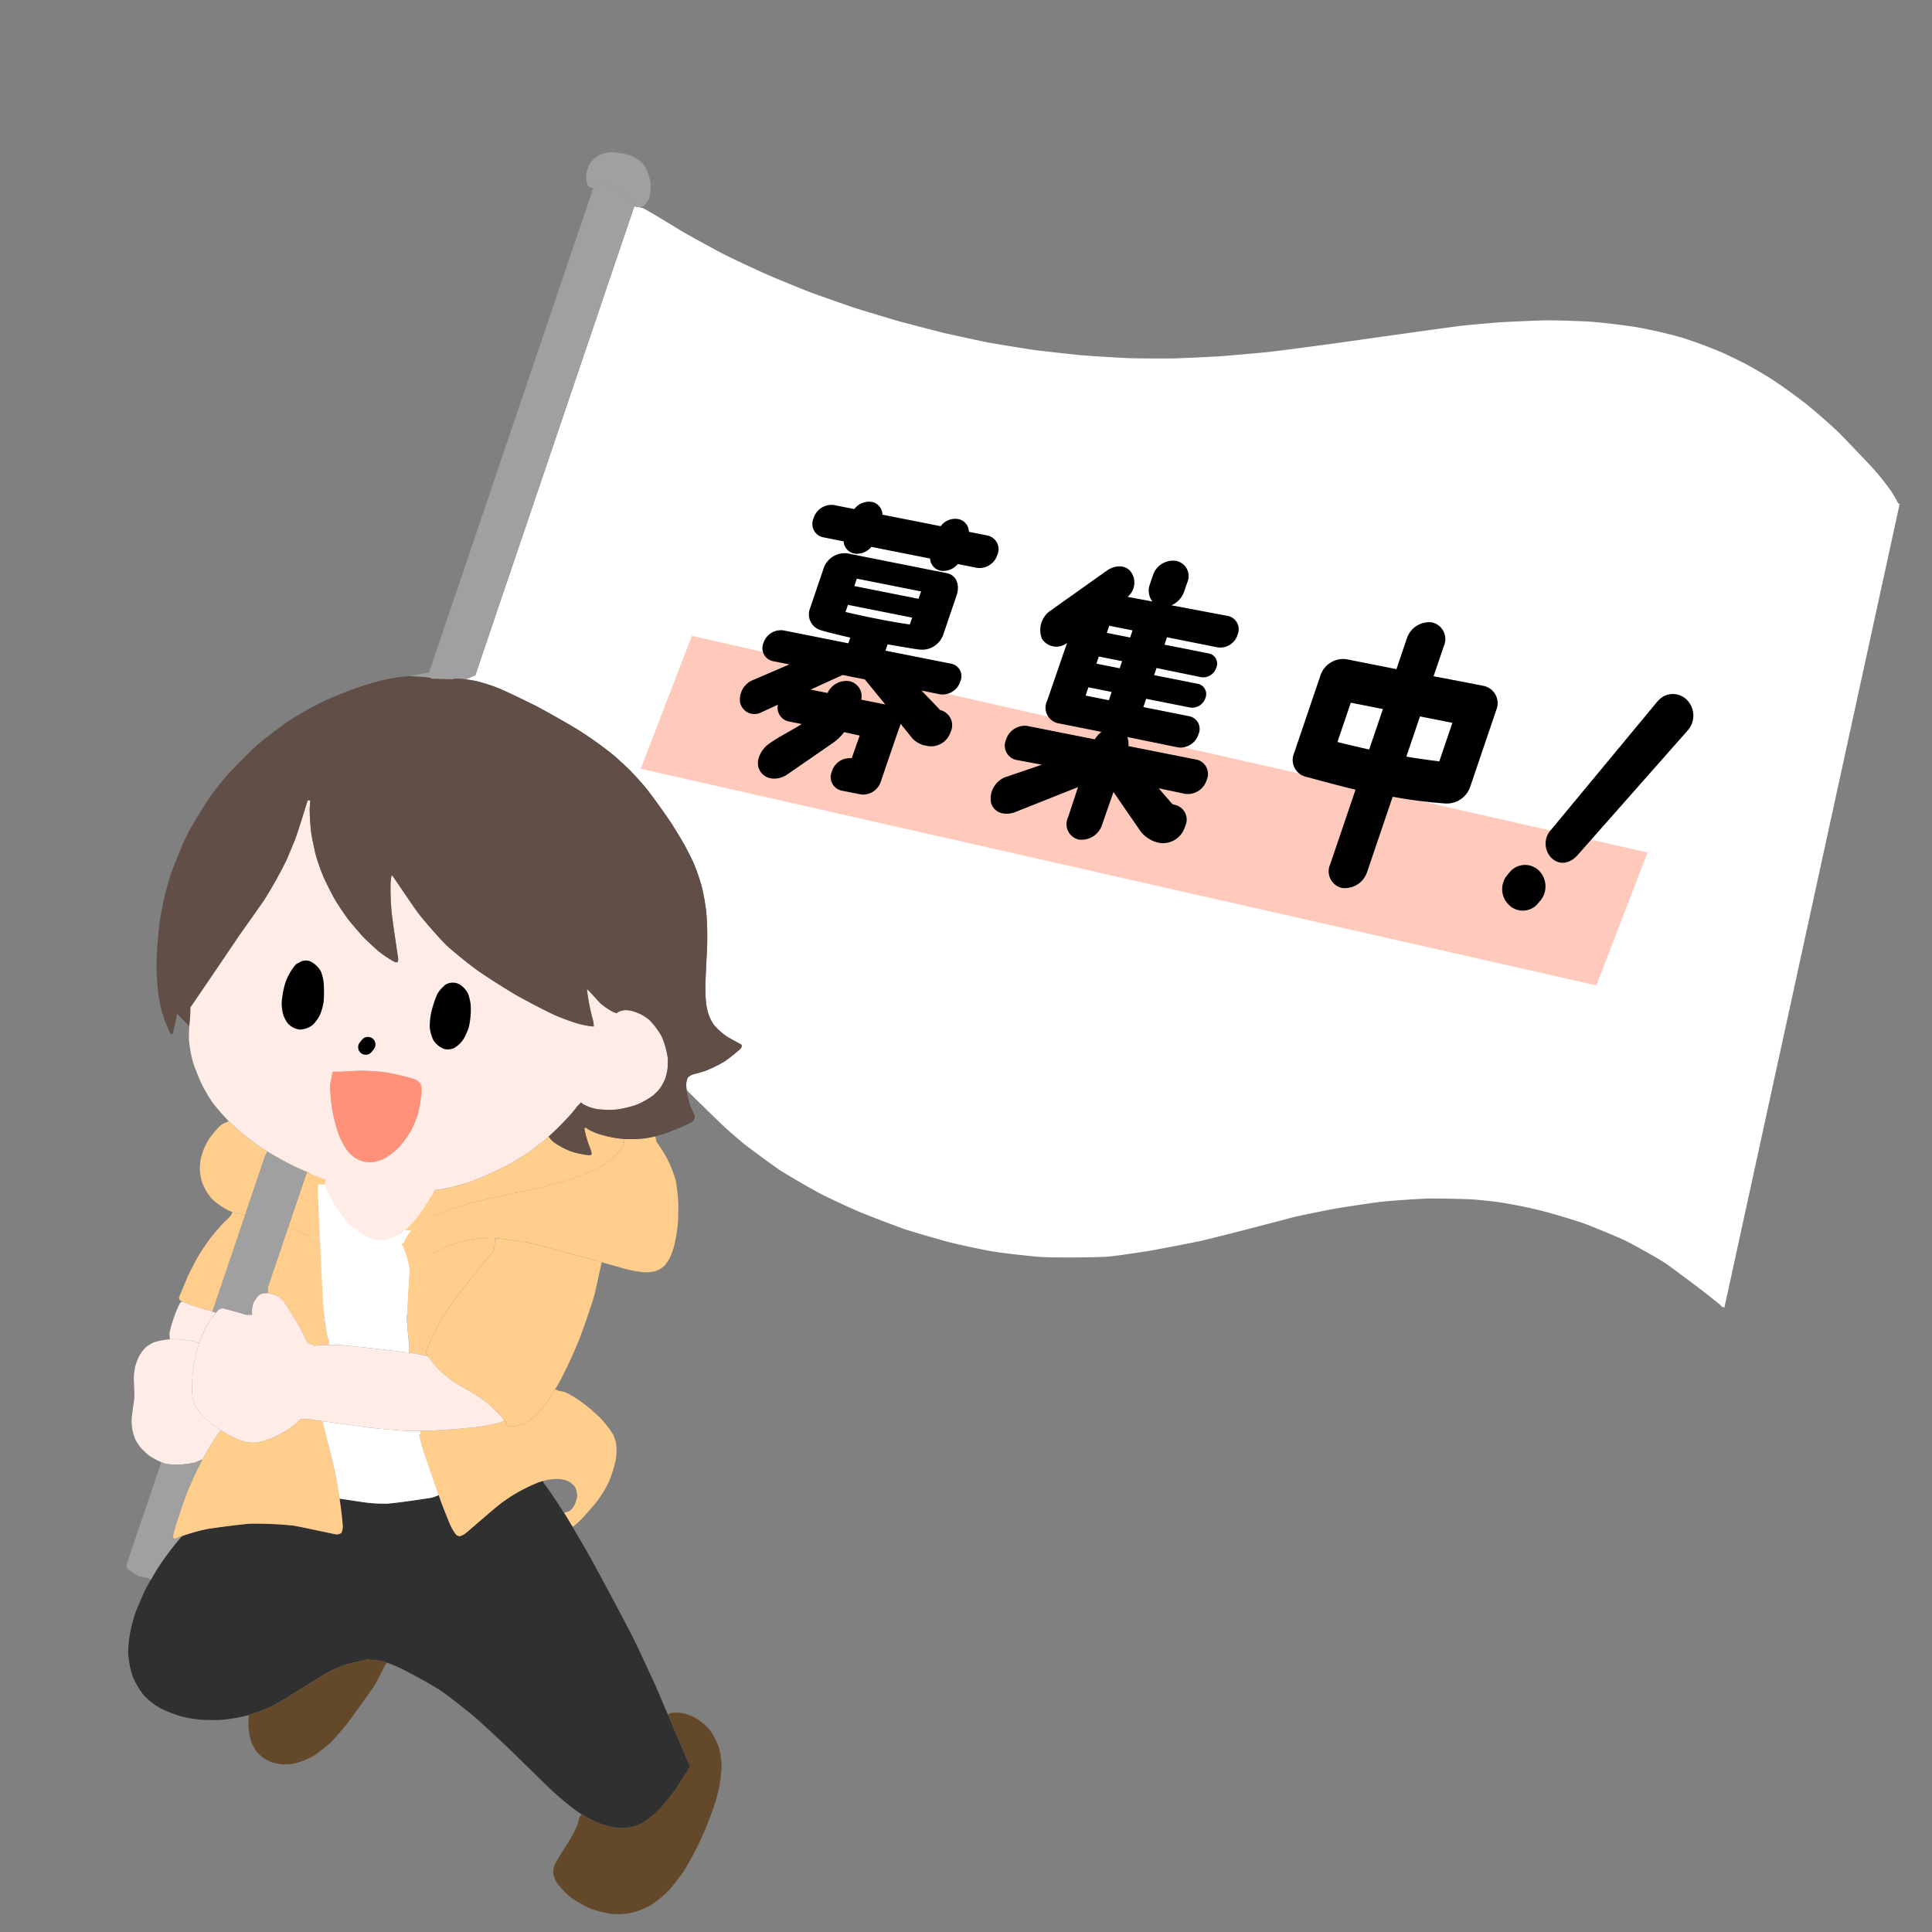 <svg xmlns="http://www.w3.org/2000/svg" xmlns:xlink="http://www.w3.org/1999/xlink" width="255" height="255" viewBox="0 0 255 255">
  <rect x="0" y="0" width="255" height="255" fill="#808080" stroke="none"/>
  <defs>
    <clipPath id="clip-path">
      <rect id="長方形_747" data-name="長方形 747" width="255" height="255" transform="translate(2301 3280.062)" fill="none"/>
    </clipPath>
    <clipPath id="clip-path-2">
      <rect id="長方形_740" data-name="長方形 740" width="338.185" height="339.79" fill="none"/>
    </clipPath>
  </defs>
  <g id="マスクグループ_11" data-name="マスクグループ 11" transform="translate(-2301 -3280.061)" clip-path="url(#clip-path)">
    <g id="グループ_371" data-name="グループ 371" transform="translate(2264.963 3280.945)">
      <g id="グループ_358" data-name="グループ 358" clip-path="url(#clip-path-2)">
        <path id="パス_9860" data-name="パス 9860" d="M315.188,186.026c-2.951.781-9.2,2.422-12.473,3.192-1.639.335-4.879.966-6.476,1.251-1.322.215-4.709.736-5.9.816-1.885.1-6.836.14-8.75.02-1.521-.12-4.548-.46-6.054-.69-1.521-.27-4.145-.806-6-1.271-1.45-.4-4.292-1.216-5.68-1.661-1.483-.51-4.434-1.656-5.95-2.262-1.374-.585-3.866-1.731-5.462-2.552-1.326-.72-3.913-2.216-5.1-2.967-.886-.585-3.529-2.537-4.68-3.407-.654-.535-2.056-1.746-2.643-2.282-1.236-1.161-3.619-3.5-4.68-4.553-.161-.16-.284-.285-.384-.4-.024-.205-.043-.4-.052-.57a2.306,2.306,0,0,1,.218-1.071,2,2,0,0,1,.933-.47c.531-.135.966-.265,1.383-.405a16.121,16.121,0,0,0,2.549-1.261A19.77,19.77,0,0,0,242.1,163.8c.128-.165.171-.4.066-.51-.123-.11-.734-.39-1.781-1a8.692,8.692,0,0,1-1.847-1.641,5.654,5.654,0,0,1-.63-1.206,8.033,8.033,0,0,1-.36-1.446,20.087,20.087,0,0,1-.109-2.887c.033-.751.1-2.412.152-3.322a41.162,41.162,0,0,0-.038-5.954A28.363,28.363,0,0,0,237,142.6a26.813,26.813,0,0,0-1.019-3.037c-.336-.8-1.009-2.1-1.374-2.752-.488-.856-1.17-1.956-1.577-2.612-.663-1.021-2.577-3.713-3.51-4.868-.488-.575-1.345-1.536-1.994-2.207-.526-.515-1.6-1.521-2.189-2.021a50.542,50.542,0,0,0-4.775-3.412c-1.26-.761-4.093-2.377-5.566-3.147-1.345-.665-4.263-2.081-5.173-2.422a24.187,24.187,0,0,0-2.748-.846c-.317-.065-.815-.14-1.3-.2l1.289-.525c.218-.645.782-2.317,1.132-3.342.891-2.632,2.937-8.661,4.088-12.068,1.251-3.677,3.667-10.8,4.837-14.255,1.137-3.357,3.61-10.652,4.946-14.59,1.2-3.537,3.382-9.982,4.368-12.884.6-1.761,1.293-3.818,1.549-4.563.019-.055.033-.1.047-.14s.024-.07.033-.09l.213.08a4.26,4.26,0,0,1,.606.1h0a2.258,2.258,0,0,1,.445.15c.748.375,3.946,2.347,5.22,3.107,1.322.766,4.036,2.237,5.334,2.917,1.393.7,4.292,2.046,5.661,2.662,1.492.635,4.462,1.866,5.945,2.432,1.473.53,4.339,1.531,5.732,2.006,1.469.46,4.353,1.326,5.775,1.741,1.483.4,4.458,1.171,5.95,1.546,1.521.345,4.6,1.016,6.054,1.3,1.459.25,4.41.731,5.893.951,1.521.185,4.581.525,6.125.68,1.535.125,4.642.31,6.2.385,1.563.05,4.59.055,6.1.04,1.521-.05,4.6-.2,6.158-.29,1.6-.13,4.609-.4,6.03-.53,2.449-.275,8.7-1.121,11.838-1.566,3.482-.5,10.171-1.431,13.382-1.866,1.7-.2,4.245-.415,5.533-.515,1.445-.08,4.462-.22,6.016-.26,1.511-.01,4.571.09,6.092.185,2.089.17,4.477.48,5.978.715,1.478.265,4.121.836,5.95,1.371a58.9,58.9,0,0,1,5.836,2.2c.706.335,2.084,1.016,2.757,1.361.7.385,2.07,1.181,2.748,1.586,1.658,1.056,3.558,2.422,5.1,3.632,1.118.9,3.183,2.677,4.439,3.908,1.1,1.131,3.368,3.487,4.363,4.573.838.956,1.54,1.821,2.127,2.632a13.322,13.322,0,0,1,1.208,2.011l.194.045L371.935,197.974l-.37-.09c0-.045-.066-.145-.208-.27-.019-.015-1.492-1.2-2.132-1.7-1.307-1-3.9-2.942-5.04-3.748-1.1-.725-3.894-2.277-5.2-2.947-1.151-.56-4.254-1.831-5.571-2.327-1.374-.47-3.648-1.156-5.58-1.671-2.155-.535-4.316-.946-6.082-1.2-.734-.09-2.212-.24-2.966-.3-1.525-.08-4.576-.14-6.092-.115-1.53.055-4.548.265-6.059.425-1.511.185-4.533.645-6.064.9-1.36.255-4.254.826-5.381,1.1" transform="translate(-108.295 -26.292)" fill="#fff"/>
        <rect id="長方形_739" data-name="長方形 739" width="16.298" height="19.331" transform="translate(76.92 153.327)" fill="#fff"/>
        <path id="パス_9861" data-name="パス 9861" d="M247.432,455.208c-.36-.856-1.2-2.852-2.1-4.953l.232-.11a.187.187,0,0,1,.043-.02,2.512,2.512,0,0,1,.63-.105,4.986,4.986,0,0,1,1.307.125,7.473,7.473,0,0,1,1.217.46,9.054,9.054,0,0,1,1.27.861,5.221,5.221,0,0,1,.99,1.021,11.09,11.09,0,0,1,1.023,2.031,10.3,10.3,0,0,1,.388,2.7,19.01,19.01,0,0,1-.346,2.757,25.274,25.274,0,0,1-.748,2.687c-.232.665-.824,2.2-1.142,2.952a43.523,43.523,0,0,1-2.79,5.4c-.251.375-1.525,2.016-1.8,2.322a15.592,15.592,0,0,1-2.065,1.786,8.538,8.538,0,0,1-5.377,1.486,14.366,14.366,0,0,1-2.909-.676,15.9,15.9,0,0,1-2.572-1.421,10.643,10.643,0,0,1-1.947-1.961,4.033,4.033,0,0,1-.521-1.266,3.261,3.261,0,0,1,.223-1.241c.128-.32,1.052-1.811,1.473-2.472a18.4,18.4,0,0,0,1.435-2.582c.147-.4.327-1.171.336-1.191a.929.929,0,0,1,.118-.15l.133-.23a16.244,16.244,0,0,0,1.781.956,12.718,12.718,0,0,0,2.425.78,8.492,8.492,0,0,0,2.411-.035,7.321,7.321,0,0,0,1.4-.51,15.161,15.161,0,0,0,2.34-1.9c.28-.3,1.488-1.776,1.781-2.186.512-.711,1.848-2.847,1.871-2.892s.076-.145.152-.305l.223-.055C248.115,456.814,247.7,455.843,247.432,455.208Z" transform="translate(-121.157 -224.856)" fill="#63492a"/>
        <path id="パス_9862" data-name="パス 9862" d="M247.7,44.479a3.333,3.333,0,0,1-.725,1,1.736,1.736,0,0,1-.393.21h0a5.7,5.7,0,0,0-.606-.105l-.213-.075-.024-.27a1.659,1.659,0,0,0-.36-.63A10.332,10.332,0,0,0,243,42.948a9.81,9.81,0,0,0-1.952-.54l-.559.235c-.038.105-.114.33-.171.5l-.441-.14a.6.6,0,0,1-.218-.16,2.759,2.759,0,0,1-.27-1.166A4.218,4.218,0,0,1,239.82,40a4.49,4.49,0,0,1,1.146-1.161,4.589,4.589,0,0,1,1.843-.45,9.369,9.369,0,0,1,2.482.455,6.444,6.444,0,0,1,1.071.6,4.74,4.74,0,0,1,.782.841,6.667,6.667,0,0,1,.744,2.151A6.181,6.181,0,0,1,247.7,44.479Z" transform="translate(-125.989 -19.182)" fill="#a0a0a0"/>
        <path id="パス_9863" data-name="パス 9863" d="M206.27,325.135c.981.14,2.075.34,2.624.46,2.269.6,6.1,1.631,9.062,2.452l-.407,1.876c-.137.655-.417,1.921-.673,2.872-.313,1.066-1.426,4.268-1.852,5.344a57.436,57.436,0,0,1-2.605,5.644c-.194.345-.407.705-.616,1.056-.346.58-.687,1.116-.938,1.471a17.3,17.3,0,0,1-1.814,2.136,6.592,6.592,0,0,1-1.118.816,4.992,4.992,0,0,1-1.014.35,3.993,3.993,0,0,1-1.217.075.432.432,0,0,1-.161-.155l-.114-.175h0c-.057-.105-.1-.17-.118-.2a2.978,2.978,0,0,0-.185-.235,18.069,18.069,0,0,0-2.16-2.2,18.841,18.841,0,0,0-2.037-1.411c-.587-.335-2-1.156-2.354-1.391a16.916,16.916,0,0,1-2.151-1.746,14.162,14.162,0,0,1-1.336-1.676c-.057-.08-.109-.155-.152-.225a.923.923,0,0,1-.156-.5c0-.015.265-.57.455-.976a33.2,33.2,0,0,1,2.468-4.643c.436-.605,1.4-1.916,1.928-2.622.9-1.126,2.909-3.582,3.586-4.438a5.783,5.783,0,0,1,.559-.62l.123-1.591c.729.055,1.776.18,2.378.255" transform="translate(-102.505 -162.33)" fill="#ffce8d"/>
        <path id="パス_9864" data-name="パス 9864" d="M197.575,111.98a7.815,7.815,0,0,0-1.416-.09c-.085.02-.261.085-.261.085l-2.79-.075c-.081-.045-.213-.125-.232-.13a25.982,25.982,0,0,0-2.681-.205l2.568-.505c.071-.2.289-.841.436-1.286.758-2.227,2.52-7.435,3.534-10.412l4.908-14.48c1.137-3.362,3.5-10.327,4.723-13.929,1.3-3.838,3.757-11.078,4.908-14.485.91-2.672,2.478-7.295,3.136-9.246.009-.02.014-.04.024-.065.057-.17.133-.4.171-.5l.559-.235a9.811,9.811,0,0,1,1.952.54,10.332,10.332,0,0,1,2.369,1.661,1.687,1.687,0,0,1,.36.625l.024.27c-.009.025-.019.055-.033.09s-.028.09-.047.145c-.256.746-.952,2.8-1.549,4.563-.985,2.9-3.169,9.346-4.368,12.884-1.336,3.938-3.809,11.233-4.946,14.59-1.17,3.452-3.586,10.577-4.837,14.255-1.151,3.407-3.2,9.436-4.088,12.068-.351,1.026-.914,2.7-1.132,3.337Z" transform="translate(-100.096 -23.194)" fill="#a0a0a0"/>
        <path id="パス_9865" data-name="パス 9865" d="M204.423,369.288l.114.17a.412.412,0,0,0,.161.16,3.993,3.993,0,0,0,1.217-.075,4.994,4.994,0,0,0,1.014-.35,6.582,6.582,0,0,0,1.118-.816,17.281,17.281,0,0,0,1.814-2.137c.251-.355.592-.891.938-1.471l.578.21a2.692,2.692,0,0,1,1.009.265,16.161,16.161,0,0,1,2.321,1.486c.73.57,1.454,1.221,1.971,1.711a12.787,12.787,0,0,1,1.767,2.257,5.962,5.962,0,0,1,.393,1.1,7.6,7.6,0,0,1-.052,2.412,21.754,21.754,0,0,1-.91,2.817,17.717,17.717,0,0,1-1.459,2.407c-.256.33-1.667,1.971-1.971,2.292a13.341,13.341,0,0,1-1.052.971l-.3.2-.478-.806c-.194-.32-.412-.67-.64-1.026l.573-.19a1.955,1.955,0,0,0,.237-.11,2.35,2.35,0,0,0,.554-.71,3.871,3.871,0,0,0,.374-1.176,2.53,2.53,0,0,0-.27-1.211,2.735,2.735,0,0,0-.928-.806,4.534,4.534,0,0,0-1.2-.275,7.393,7.393,0,0,0-1.445.1c-.171.035-.412.1-.649.17-.261.075-.512.155-.663.21a24.124,24.124,0,0,0-2.487,1.181,23.064,23.064,0,0,0-2.354,1.526c-1.061.8-4.008,3.417-4.6,3.883a2.184,2.184,0,0,1-.924.51,1.254,1.254,0,0,1-.436-.175,6.191,6.191,0,0,1-.919-1.586c-.289-.69-.9-2.231-1.142-2.892-.081-.23-.171-.5-.275-.791-.554-1.621-1.379-4.018-1.838-5.329a19.958,19.958,0,0,1-.72-2.692l.166-.01v-.46c1.217-.015,2.5-.075,3.842-.17.805-.06,2.35-.2,3.093-.27a27.355,27.355,0,0,0,2.913-.49,5.446,5.446,0,0,0,1.213-.41c.019-.01.024-.02.014-.035a2.961,2.961,0,0,1,.185.235c.019.03.062.1.118.2h.014Z" transform="translate(-101.501 -182.261)" fill="#ffce8d"/>
        <path id="パス_9866" data-name="パス 9866" d="M207.915,296.891h0l.171.21a3.391,3.391,0,0,0,.521.54,11.287,11.287,0,0,0,2.141,1.156,10.759,10.759,0,0,0,2.615.555.284.284,0,0,0,.227-.19,3.236,3.236,0,0,0-.294-.971,13.371,13.371,0,0,1-.673-2.442l.3-.03a.573.573,0,0,0,.085.135,7.762,7.762,0,0,0,2.037.841,13.817,13.817,0,0,0,2.781.505.488.488,0,0,1,.085.005l-.014.37a3.982,3.982,0,0,1-.549,1.091,12.105,12.105,0,0,1-.876.991,11.655,11.655,0,0,1-2.454,1.636c-.313.15-1.952.841-2.5,1.026-.938.3-3.828,1.116-5.528,1.5-1.549.325-4.623.976-6.149,1.3a49.094,49.094,0,0,0-5.552,1.611,29.18,29.18,0,0,0-2.7,1.3,11.238,11.238,0,0,0-1.814,1.291l-.782-.105a16.3,16.3,0,0,0,1.691-1.816c.313-.41,1.165-1.721,1.615-2.452a9.9,9.9,0,0,1,.658-1h0c.644-.09,1.336-.2,1.757-.285.947-.21,2.316-.605,2.733-.746a50.283,50.283,0,0,0,5.2-2.337c.469-.26,2.084-1.246,2.454-1.5.568-.4,1.535-1.121,2.3-1.751C207.583,297.181,207.749,297.036,207.915,296.891Z" transform="translate(-99.47 -147.759)" fill="#ffce8d"/>
        <path id="パス_9867" data-name="パス 9867" d="M194.65,312.245a26.134,26.134,0,0,0-2.53,1.251,22.8,22.8,0,0,0-2.231,1.711,4.445,4.445,0,0,0-.488.5h0l-.379-.025v-.04a2.025,2.025,0,0,0-.028-.345,10.99,10.99,0,0,0-.564-2.121A8.785,8.785,0,0,0,188,312.2l.289-.18c.038-.09.076-.17.114-.26a4.868,4.868,0,0,1,.786-1.256.818.818,0,0,1,.066-.06,11.233,11.233,0,0,1,1.814-1.291,29.176,29.176,0,0,1,2.7-1.3,49.1,49.1,0,0,1,5.552-1.611c1.525-.32,4.6-.971,6.149-1.3,1.7-.385,4.59-1.2,5.528-1.5.545-.185,2.184-.876,2.5-1.026a11.651,11.651,0,0,0,2.454-1.636,12.129,12.129,0,0,0,.876-.991,3.987,3.987,0,0,0,.549-1.091l.014-.37a18.415,18.415,0,0,0,2.667-.075,12.143,12.143,0,0,0,1.407-.28l.185.806a.592.592,0,0,1,.09.085,20.327,20.327,0,0,1,1.426,2.327,15.953,15.953,0,0,1,1.023,2.722,23.637,23.637,0,0,1,.313,2.907c.019.7-.014,2.236-.062,2.782a23.747,23.747,0,0,1-.507,2.957c-.095.33-.37,1.1-.478,1.336a5.538,5.538,0,0,1-.838,1.236,3.641,3.641,0,0,1-1.151.655,6.128,6.128,0,0,1-1.44.15,16.682,16.682,0,0,1-2.7-.5c-.748-.22-1.772-.51-2.928-.836-2.961-.821-6.793-1.851-9.062-2.452-.55-.12-1.644-.32-2.624-.46-.6-.075-1.649-.2-2.378-.255-.223-.015-.412-.03-.554-.03-.317,0-1.9.075-2.35.145A27.365,27.365,0,0,0,194.65,312.245Z" transform="translate(-98.943 -148.889)" fill="#ffce8d"/>
        <path id="パス_9868" data-name="パス 9868" d="M200.964,326.441a5.783,5.783,0,0,0-.559.62c-.677.856-2.686,3.312-3.586,4.438-.531.705-1.492,2.016-1.928,2.622a33.2,33.2,0,0,0-2.468,4.643c-.189.405-.455.961-.455.976a.923.923,0,0,0,.156.5c.043.07.095.145.152.225l-.332-.1a.344.344,0,0,1-.076-.015c-.313-.07-.947-.2-1.265-.26-.185-.035-.488-.08-.886-.135l.047-.42h0a3.374,3.374,0,0,0,0-.49c0-.085-.289-2.552-.317-3.7-.019-.806.3-5.744.332-6.259l.379.025h0a4.412,4.412,0,0,1,.488-.5,22.79,22.79,0,0,1,2.231-1.711,26.109,26.109,0,0,1,2.53-1.251,27.357,27.357,0,0,1,2.776-.69c.45-.07,2.032-.145,2.35-.145.142,0,.332.015.554.03Z" transform="translate(-99.7 -162.3)" fill="#ffce8d"/>
        <path id="パス_9869" data-name="パス 9869" d="M179.625,286.418a15.64,15.64,0,0,1-.876,2.121,15.011,15.011,0,0,1-1.563,2.191,9.214,9.214,0,0,1-2.155,1.626,6.068,6.068,0,0,1-1.26.375,4.925,4.925,0,0,1-1.3-.055,4.735,4.735,0,0,1-1.17-.52,5.946,5.946,0,0,1-.952-.881,10.087,10.087,0,0,1-1.217-2.3,22.383,22.383,0,0,1-.73-2.712,23.11,23.11,0,0,1-.365-3.587c0-.045,0-.08-.009-.11l.355-1.766a11.62,11.62,0,0,0,1.36-.015c.758-.05,2.122-.12,2.648-.11.379,0,2.312.115,2.951.215a31.462,31.462,0,0,1,3.757.871,1.951,1.951,0,0,1,.924.72,4.181,4.181,0,0,1,.085,1.126,18.93,18.93,0,0,1-.478,2.807" transform="translate(-88.428 -140.244)" fill="#ff9178"/>
        <path id="パス_9870" data-name="パス 9870" d="M163.4,390.311a24.142,24.142,0,0,1,2.487-1.181c.152-.055.4-.135.663-.21l.062.23a1.063,1.063,0,0,0,.118.185c.4.49,1.582,2.227,2.572,3.788.227.355.445.706.64,1.026l.478.806c.805,1.361,1.876,3.2,2.506,4.323,1.582,2.917,4.875,9.046,5.789,10.927.658,1.381,2,4.268,2.691,5.774.478,1.131,1.047,2.457,1.592,3.747.9,2.1,1.739,4.1,2.1,4.953.27.635.682,1.606.891,2.061l-.223.055c-.076.16-.128.26-.152.305s-1.36,2.181-1.871,2.892c-.294.41-1.5,1.886-1.781,2.187a15.157,15.157,0,0,1-2.34,1.9,7.32,7.32,0,0,1-1.4.51,8.5,8.5,0,0,1-2.411.035,12.723,12.723,0,0,1-2.425-.781,16.232,16.232,0,0,1-1.781-.956c-.3-.185-.583-.375-.834-.56a40.7,40.7,0,0,1-4.093-3.547c-1.142-1.121-3.487-3.412-4.69-4.578-1.175-1.116-3.785-3.557-4.576-4.228-1.037-.851-3.3-2.662-4.481-3.457-1.3-.831-3.719-2.141-5-2.792a17.221,17.221,0,0,0-2.075-.851c-.2-.07-.379-.125-.535-.165a6.509,6.509,0,0,0-1.416-.185,1.5,1.5,0,0,1-.507-.065l-2.852.666a16.736,16.736,0,0,0-2.98,1.381l-5.358,3.327a21.529,21.529,0,0,1-2.7,1.356c-.426.17-1.123.405-1.876.625-.227.065-.464.13-.7.19a23.783,23.783,0,0,1-2.785.435c-.658.05-2.279.025-2.719-.01a16.319,16.319,0,0,1-2.79-.485,18.441,18.441,0,0,1-2.62-1.036,9.979,9.979,0,0,1-2.132-1.651A11.667,11.667,0,0,1,112.4,414.8a12.671,12.671,0,0,1-.63-3.187,16.466,16.466,0,0,1,.279-2.737,21.621,21.621,0,0,1,.777-2.807c.261-.655,1.014-2.407,1.246-2.867.118-.235.4-.74.711-1.276s.64-1.106.862-1.461a38.5,38.5,0,0,1,2.738-3.708c.128-.15.308-.36.469-.555a22.611,22.611,0,0,1,3.506-.976c.118-.025,4.33-.63,5.632-.681a49,49,0,0,1,5.561.25c.838.13,5.069,1.051,5.547,1.141a1.02,1.02,0,0,0,.834-.19,2.265,2.265,0,0,0,.156-1.021c-.024-.315-.1-1.106-.152-1.521-.071-.63-.161-1.291-.265-1.961h.009l.057.01c.142.015.322.045.417.06.763.12,2.3.345,3.07.455a21.271,21.271,0,0,0,2.676.135c1.09-.05,4.173-.515,5.5-.716a3.776,3.776,0,0,0,1.165-.33l.189-.075c.1.29.194.56.275.791.237.66.853,2.2,1.142,2.892a6.193,6.193,0,0,0,.919,1.586,1.251,1.251,0,0,0,.436.175,2.184,2.184,0,0,0,.924-.51c.592-.465,3.539-3.082,4.6-3.883A23.089,23.089,0,0,1,163.4,390.311Z" transform="translate(-58.824 -194.328)" fill="#303030"/>
        <path id="パス_9871" data-name="パス 9871" d="M180.443,311.787c-.45.73-1.3,2.041-1.615,2.452a15.875,15.875,0,0,1-1.691,1.811,5.556,5.556,0,0,1-.535.435,6.882,6.882,0,0,1-1.255.62,5.428,5.428,0,0,1-1.222.285,4.1,4.1,0,0,1-1.146-.09,8.378,8.378,0,0,1-1.3-.525,11.733,11.733,0,0,1-2.174-1.691,21.553,21.553,0,0,1-1.772-2.442c-.365-.685-1.156-2.2-1.279-2.572l.218-.65c.583.215,1.127.405,1.573.545,1,.285,2.369.6,2.956.71.478.085,2.492.315,3.041.355.767.045,2,.09,2.989.07.715-.025,2.084-.125,2.757-.18.279-.03.687-.08,1.113-.135A9.912,9.912,0,0,0,180.443,311.787Z" transform="translate(-87.602 -154.605)" fill="#ffece6"/>
        <path id="パス_9872" data-name="パス 9872" d="M179.477,377.578c.46,1.311,1.284,3.707,1.838,5.329l-.189.075a3.777,3.777,0,0,1-1.165.33c-1.322.2-4.406.666-5.5.716a21.267,21.267,0,0,1-2.677-.135c-.772-.11-2.307-.335-3.07-.455-.095-.015-.275-.045-.417-.06l-.057-.01h-.009c-.194-1.281-.431-2.607-.687-3.833-.393-1.816-1.374-5.394-1.473-5.969a1.253,1.253,0,0,1-.033-.255l.019-.16c1.71.23,4.23.585,5.533.776,1.241.155,3.927.405,5.424.49.616.01,1.251.015,1.9,0v.46l-.161.01a19.957,19.957,0,0,0,.72,2.692" transform="translate(-87.384 -186.448)" fill="#fff"/>
        <path id="パス_9873" data-name="パス 9873" d="M165.353,325.81c.246.3,1.71,1.941,1.9,2.151a11.409,11.409,0,0,0,2.113,1.661,10.46,10.46,0,0,0,2.7.761,9.172,9.172,0,0,0,2.345-.175,7.833,7.833,0,0,0,2.009-.9c.066-.04.137-.085.208-.125l.374-.05a1.636,1.636,0,0,1,.028.345v.04c-.028.515-.351,5.454-.332,6.259.028,1.151.313,3.617.317,3.7a3.368,3.368,0,0,1,0,.49h0l-.047.42c-2.444-.335-8.281-.971-9.195-1.011-.332-.01-.862-.02-1.393-.02v-.7l0,0a.651.651,0,0,1-.081-.085,1.506,1.506,0,0,1-.071-.185c-.085-.27-.346-1.926-.417-2.507-.081-.68-.2-2.372-.246-3.167-.09-1.781-.213-4.443-.332-7.03A1.346,1.346,0,0,1,165.353,325.81Z" transform="translate(-86.965 -162.734)" fill="#fff"/>
        <path id="パス_9874" data-name="パス 9874" d="M156.334,314.755c.862-2.557,1.72-5.073,2.236-6.6l.275-.726c.834.35,1.705.7,2.5.991l-.218.655-.81-.04a9.471,9.471,0,0,0-.043,1.361c.062,1.436.156,3.562.261,5.779-.071-.01-.147-.02-.213-.025a5.387,5.387,0,0,1-.592-.09,16.889,16.889,0,0,1-2.534-1.031,2.932,2.932,0,0,1-.332-.2Z" transform="translate(-82.276 -153.611)" fill="#ffce8d"/>
        <path id="パス_9875" data-name="パス 9875" d="M155.86,337.245a22.616,22.616,0,0,0-1.274-2.532c-.4-.685-1.175-1.936-1.559-2.522a4.122,4.122,0,0,0-.886-.966,5.774,5.774,0,0,0-1.407-.5.411.411,0,0,0-.081-.005l.014-.761c.1-.3.388-1.156.578-1.716.559-1.651,1.331-3.928,2.1-6.179l.531.08s.18.115.332.2a16.876,16.876,0,0,0,2.534,1.031,5.349,5.349,0,0,0,.592.09c.066.005.142.015.213.025,0,.13.009.26.019.39.118,2.587.242,5.249.332,7.03.047.8.166,2.487.246,3.167.071.58.332,2.236.417,2.507a1.5,1.5,0,0,0,.071.185.641.641,0,0,0,.081.085l0,.7c-.573.005-1.146.02-1.469.06a.872.872,0,0,0-.379.115l-.161-.13-.848-.35Z" transform="translate(-79.287 -160.926)" fill="#ffce8d"/>
        <path id="パス_9876" data-name="パス 9876" d="M145.254,443.325c.753-.22,1.45-.455,1.876-.625a21.5,21.5,0,0,0,2.7-1.356l5.358-3.327a16.745,16.745,0,0,1,2.98-1.381l2.852-.665a1.5,1.5,0,0,0,.507.065,6.517,6.517,0,0,1,1.416.185c.156.04.336.1.535.165l-.057.2a4.326,4.326,0,0,0-.346.6c-.076.135-.976,1.966-1.255,2.382-.957,1.361-3.079,4.338-3.6,5-.431.52-1.682,1.961-1.961,2.247a21.886,21.886,0,0,1-2.283,1.821,10.751,10.751,0,0,1-2.7,1.1,8.374,8.374,0,0,1-1.388.1,8.242,8.242,0,0,1-1.341-.23,5.83,5.83,0,0,1-1.2-.55,6.094,6.094,0,0,1-.952-.871,6.241,6.241,0,0,1-.663-1.116,8.542,8.542,0,0,1-.341-1.216,10.707,10.707,0,0,1-.09-2.327l-.047-.18Z" transform="translate(-76.445 -217.837)" fill="#63492a"/>
        <path id="パス_9877" data-name="パス 9877" d="M140.342,298.678c-.54,1.6-1.6,4.708-2.634,7.775l-.73-.275c-.137.01-.227.015-.265.015a4.89,4.89,0,0,1-.658-.2,4.362,4.362,0,0,1-.564-.235,10.411,10.411,0,0,1-2.122-1.486,7.383,7.383,0,0,1-1.284-2.126,8.623,8.623,0,0,1-.3-1.346,8.015,8.015,0,0,1,.033-1.471,9.932,9.932,0,0,1,.388-1.466,11.35,11.35,0,0,1,.658-1.351,12.4,12.4,0,0,1,1.649-1.976,2.848,2.848,0,0,1,.692-.36l.37-.175c.625.615,1.2,1.136,1.852,1.686.692.56,1.667,1.286,2.245,1.691.275.185.611.4.981.62l-.313.68Z" transform="translate(-69.344 -146.9)" fill="#ffce8d"/>
        <path id="パス_9878" data-name="パス 9878" d="M145.281,356.014l-1.355-.045c-.052.055-.1.1-.133.135-.213.21-.734.665-1,.871a15.042,15.042,0,0,1-2.359,1.386,10.059,10.059,0,0,1-2.463.731,6.235,6.235,0,0,1-1.473-.115,11.573,11.573,0,0,1-2.264-.981c-.218-.13-.535-.335-.872-.56-.564-.37-1.18-.806-1.487-1.056a10.071,10.071,0,0,1-1.644-1.736,5.8,5.8,0,0,1-.559-1.331,7.572,7.572,0,0,1-.118-1.341,24.28,24.28,0,0,1,.218-3.047,23.54,23.54,0,0,1,.725-2.982,17.416,17.416,0,0,1,1.085-2.417,16.348,16.348,0,0,1,1.123-1.571,3.041,3.041,0,0,1,.469-.5,1.077,1.077,0,0,1,.531-.08c.085.01,2.075.55,2.444.665a5.425,5.425,0,0,0,.625.175l.715-.01c0-.05-.009-.245-.024-.39a4.2,4.2,0,0,1,.152-1.061,4.51,4.51,0,0,1,.72-1.1,1.951,1.951,0,0,1,.587-.275,3.113,3.113,0,0,1,.625-.02.411.411,0,0,1,.081.005,5.771,5.771,0,0,1,1.407.5,4.121,4.121,0,0,1,.886.966c.384.585,1.156,1.836,1.559,2.522a22.611,22.611,0,0,1,1.274,2.532l.848.36.161.125a.871.871,0,0,1,.379-.115c.322-.04.9-.055,1.469-.06.531,0,1.061.01,1.393.02.914.04,6.75.675,9.195,1.011.4.055.7.1.886.135.317.06.952.19,1.265.26a.349.349,0,0,0,.076.01l.332.1a14.164,14.164,0,0,0,1.336,1.676,16.909,16.909,0,0,0,2.151,1.746c.355.235,1.767,1.056,2.354,1.391a18.844,18.844,0,0,1,2.037,1.411,18.076,18.076,0,0,1,2.16,2.2c.009.015,0,.025-.014.035a5.452,5.452,0,0,1-1.213.41,27.376,27.376,0,0,1-2.913.49c-.744.07-2.288.21-3.093.27-1.345.1-2.624.155-3.847.17-.649.015-1.284.01-1.9,0-1.5-.085-4.183-.335-5.424-.49-1.3-.19-3.823-.545-5.533-.776-.27-.035-.516-.07-.739-.1a3.553,3.553,0,0,1-.839-.15" transform="translate(-68.181 -169.563)" fill="#ffece6"/>
        <path id="パス_9879" data-name="パス 9879" d="M147.74,304.717l-.275.726c-.516,1.526-1.374,4.043-2.236,6.6-.767,2.252-1.54,4.528-2.1,6.179l-.578,1.711-.014.766a3.115,3.115,0,0,0-.625.02,1.951,1.951,0,0,0-.587.275,4.51,4.51,0,0,0-.72,1.1,4.2,4.2,0,0,0-.152,1.061c.014.145.024.34.024.385l-.715.015a5.438,5.438,0,0,1-.625-.175c-.369-.115-2.359-.655-2.444-.665a1.075,1.075,0,0,0-.531.08,3.037,3.037,0,0,0-.469.5,1.515,1.515,0,0,0-.256-.09c-.062-.02-.128-.04-.2-.06.275-.811,1.53-4.523,2.549-7.525.5-1.471,1.123-3.312,1.753-5.163,1.037-3.067,2.094-6.179,2.634-7.775l.313-.675c1.113.671,2.568,1.476,3.87,2.106.431.2.9.4,1.388.606Z" transform="translate(-71.171 -150.897)" fill="#a0a0a0"/>
        <path id="パス_9880" data-name="パス 9880" d="M134.645,318.435c-.63,1.851-1.251,3.693-1.753,5.163-1.018,3-2.274,6.715-2.549,7.525-.445-.135-1.056-.32-1.345-.405-.7-.22-2.1-.67-2.643-.926a1.447,1.447,0,0,1-.152-.08.487.487,0,0,1-.256-.465c.014-.055.881-2.151,1.217-2.912.355-.761,1.08-2.116,1.369-2.617.313-.53,1.251-1.916,1.72-2.507.289-.365,1.464-1.741,1.8-2.041a5.313,5.313,0,0,0,.824-.861l.114-.33a5.357,5.357,0,0,0,.658.2c.038,0,.128,0,.265-.015Z" transform="translate(-66.281 -158.882)" fill="#ffce8d"/>
        <path id="パス_9881" data-name="パス 9881" d="M153.258,256.7a9.219,9.219,0,0,0,2.155-1.626,15.013,15.013,0,0,0,1.563-2.191,15.649,15.649,0,0,0,.876-2.121,18.925,18.925,0,0,0,.478-2.807,4.181,4.181,0,0,0-.085-1.126,1.951,1.951,0,0,0-.924-.72,31.464,31.464,0,0,0-3.757-.871c-.64-.1-2.572-.21-2.951-.215-.526-.01-1.89.06-2.648.11a11.612,11.612,0,0,1-1.36.015l-.355,1.766a.494.494,0,0,0,.009.11,23.1,23.1,0,0,0,.365,3.587,22.384,22.384,0,0,0,.73,2.712,10.087,10.087,0,0,0,1.217,2.3,5.942,5.942,0,0,0,.952.881,4.735,4.735,0,0,0,1.17.52,4.927,4.927,0,0,0,1.3.055A6.077,6.077,0,0,0,153.258,256.7Zm8.787-22.2a.351.351,0,0,0-.033.05l-.014-.01a.269.269,0,0,1-.033.045,3.539,3.539,0,0,0-.663.771,13.714,13.714,0,0,0-.763,2.422,9,9,0,0,0-.128,1.366,3.852,3.852,0,0,0,.346,1.336,1.808,1.808,0,0,0,.886.72,1.12,1.12,0,0,0,.512-.05,2.691,2.691,0,0,0,.886-.861,7.419,7.419,0,0,0,.554-1.236,9.308,9.308,0,0,0,.227-2.647,5.767,5.767,0,0,0-.284-1.176,2.1,2.1,0,0,0-.692-.74A.89.89,0,0,0,162.045,234.5Zm-20.389-20.064c.493-1.306,1.544-4.893,1.663-5.118l.308.025c0,.255-.062,1.076-.066,1.151a30.046,30.046,0,0,0,.2,3.112c.109.745.493,2.537.616,2.987a26.877,26.877,0,0,0,1.056,2.962c.332.72,1.118,2.282,1.44,2.837.493.826,1.127,1.776,1.772,2.652.052.07.133.165.227.285.455.55,1.3,1.541,1.686,1.961.554.58,1.81,1.731,2.084,1.951a14.914,14.914,0,0,0,2.151,1.431,2.905,2.905,0,0,0,.336.035.821.821,0,0,0,.109-.5c-.033-.275-.72-4.748-.853-6-.1-1.086-.161-2.207-.152-3.2a8.032,8.032,0,0,1,.123-1.726l.114-.015c.142.165,2.724,4.033,3.416,4.953.867,1.121,2.79,3.317,3.714,4.228.772.721,2.771,2.367,4.079,3.312,1.54,1.076,3.861,2.527,5.159,3.287,1.691.956,4.117,2.2,5.069,2.632.824.355,1.677.675,2.416.926a11.7,11.7,0,0,0,2.738.585,3.329,3.329,0,0,0-.161-1.016,27.11,27.11,0,0,1-.744-3.9c.081,0,.412.36.635.605.294.32,1.056,1.161,1.08,1.186a9.587,9.587,0,0,0,1.791,1.231c.019,0,.057.02.118.035l.341.1a.277.277,0,0,1,.1-.125,2.527,2.527,0,0,1,.952-.28,3.015,3.015,0,0,1,.881.1,8.144,8.144,0,0,1,1.217.445,6.93,6.93,0,0,1,1.085.715,9.758,9.758,0,0,1,1.667,2.222,10.671,10.671,0,0,1,.8,2.852,9.43,9.43,0,0,1-.033,1.466,7.721,7.721,0,0,1-.336,1.341,7.418,7.418,0,0,1-.639,1.166,6.47,6.47,0,0,1-.933.961,10.187,10.187,0,0,1-2.345,1.286,14.656,14.656,0,0,1-2.468.565,11.953,11.953,0,0,1-2.629-.065,5.745,5.745,0,0,1-1.847-.675c-.081-.07-.185-.17-.223-.205l-.521.56c-.066.08-.123.155-.2.265-.18.25-.583.715-.928,1.1-.464.5-1.53,1.616-2.62,2.587q-.249.225-.5.435c-.767.63-1.734,1.351-2.3,1.751-.37.255-1.985,1.241-2.454,1.5a50.272,50.272,0,0,1-5.2,2.337c-.417.14-1.786.535-2.733.745-.422.085-1.113.2-1.757.285h0c-.426.055-.834.105-1.113.135-.673.055-2.042.155-2.757.18-.985.02-2.222-.025-2.989-.07-.55-.04-2.563-.27-3.041-.355-.587-.11-1.956-.425-2.956-.711-.445-.14-.99-.33-1.573-.55-.8-.3-1.667-.64-2.5-1-.483-.205-.957-.405-1.388-.605-1.3-.63-2.757-1.436-3.87-2.111-.37-.225-.706-.435-.981-.62-.578-.405-1.554-1.131-2.245-1.691-.654-.55-1.227-1.071-1.852-1.686l-.275-.275c-.507-.53-1.54-1.726-1.838-2.131a20.122,20.122,0,0,1-1.554-2.672c-.317-.7-.891-2.131-1.066-2.727a16.827,16.827,0,0,1-.526-2.907c-.024-.485.033-1.671.062-2.352l-.422-.015a4.872,4.872,0,0,1-.549-1.311c-.009-.035-.033-.15-.066-.29l.924-.045c.128-.17.213-.275.246-.32.133-.18,4.718-6.915,6.438-9.481.8-1.121,2.459-3.462,3.292-4.668a58.969,58.969,0,0,0,2.951-5.284C140.813,216.5,141.387,215.114,141.657,214.438Zm.9,17.307h0a.2.2,0,0,0-.133,0,6.826,6.826,0,0,0-1.109,1.971,11.232,11.232,0,0,0-.436,2.342,5,5,0,0,0,.128,1.166,2.8,2.8,0,0,0,.469.946,1.611,1.611,0,0,0,.853.43,2.015,2.015,0,0,0,.985-.37,3.719,3.719,0,0,0,.739-1.071,6.513,6.513,0,0,0,.365-1.321,15.975,15.975,0,0,0,0-2.382,4.915,4.915,0,0,0-.261-1.081,2.21,2.21,0,0,0-.763-.781.569.569,0,0,0-.611-.035,1.449,1.449,0,0,0-.171.23Z" transform="translate(-66.656 -104.589)" fill="#ffece6"/>
        <path id="パス_9882" data-name="パス 9882" d="M140.014,373.566c.265-.205.786-.66,1-.871.033-.035.081-.08.133-.135l1.355.045a3.551,3.551,0,0,0,.839.15c.223.03.469.065.739.1l-.019.16a2.343,2.343,0,0,0,.033.255c.1.575,1.08,4.153,1.473,5.969.256,1.226.493,2.552.687,3.833.1.67.194,1.331.265,1.961.047.415.128,1.206.152,1.521a2.265,2.265,0,0,1-.156,1.021,1.02,1.02,0,0,1-.834.19c-.478-.09-4.709-1.011-5.547-1.141a48.981,48.981,0,0,0-5.561-.25c-1.3.05-5.514.655-5.632.68a22.59,22.59,0,0,0-3.506.976c-.242.085-.464.175-.663.255a.542.542,0,0,1-.422.045.794.794,0,0,1-.071-.415c.109-.7,1.251-4.083,1.776-5.494.213-.545.919-2.152,1.2-2.742.313-.64.616-1.236.9-1.776a30.549,30.549,0,0,1,2.35-3.8l.076-.08c.336.225.654.43.872.56a11.569,11.569,0,0,0,2.264.981,6.231,6.231,0,0,0,1.473.115,10.062,10.062,0,0,0,2.463-.73A15.05,15.05,0,0,0,140.014,373.566Z" transform="translate(-65.402 -186.153)" fill="#ffce8d"/>
        <path id="パス_9883" data-name="パス 9883" d="M122.393,221.169c-.147.746-.478,2.442-.6,2.692-.1.025-.237-.05-.355-.23a18.753,18.753,0,0,1-1.061-2.757,21.727,21.727,0,0,1-.516-2.807c-.118-1.176-.185-2.332-.185-3.312a57.178,57.178,0,0,1,.441-5.854c.137-.841.426-2.347.592-3.112.156-.65.559-2.121.805-2.882.455-1.341,1.549-4.038,2.208-5.369.706-1.351,2.283-3.953,3.183-5.234.455-.62,1.279-1.671,1.89-2.4.928-1.056,3.3-3.417,4.192-4.223,1.132-.981,3.354-2.637,4.477-3.382a49.691,49.691,0,0,1,4.713-2.587c.687-.29,2.089-.866,2.819-1.146a35.88,35.88,0,0,1,5.486-1.631,21.128,21.128,0,0,1,2.6-.32,25.991,25.991,0,0,1,2.681.205c.019.005.152.085.232.13l2.79.075s.175-.065.261-.085a7.821,7.821,0,0,1,1.416.09c.483.055.981.13,1.3.2a24.18,24.18,0,0,1,2.748.846c.91.34,3.828,1.756,5.173,2.422,1.473.771,4.306,2.387,5.566,3.147a50.537,50.537,0,0,1,4.775,3.412c.587.5,1.663,1.506,2.189,2.021.649.67,1.506,1.631,1.994,2.206.933,1.156,2.847,3.848,3.51,4.868.407.655,1.09,1.756,1.577,2.612.365.655,1.037,1.956,1.374,2.752a26.814,26.814,0,0,1,1.018,3.037,28.36,28.36,0,0,1,.559,3.237,41.166,41.166,0,0,1,.038,5.954c-.047.911-.118,2.572-.152,3.322a20.085,20.085,0,0,0,.109,2.887,8.03,8.03,0,0,0,.36,1.446,5.651,5.651,0,0,0,.63,1.206,8.694,8.694,0,0,0,1.847,1.641c1.047.605,1.658.886,1.781,1,.1.11.062.345-.066.51a19.77,19.77,0,0,1-2.113,1.686,16.126,16.126,0,0,1-2.549,1.261c-.417.14-.853.27-1.383.405a2,2,0,0,0-.933.47,2.306,2.306,0,0,0-.218,1.071c.009.17.028.365.052.57a9.249,9.249,0,0,0,.512,2.151c.095.225.516,1.146.531,1.186a.874.874,0,0,1-.085.645,2.371,2.371,0,0,1-.829.56c-.578.285-2.421,1.021-2.866,1.176s-.943.29-1.407.405a12.144,12.144,0,0,1-1.407.28,18.408,18.408,0,0,1-2.667.075.486.486,0,0,0-.085-.005,13.812,13.812,0,0,1-2.781-.505,7.758,7.758,0,0,1-2.037-.841.576.576,0,0,1-.085-.135l-.3.03a13.373,13.373,0,0,0,.673,2.442,3.234,3.234,0,0,1,.294.971.284.284,0,0,1-.227.19,10.763,10.763,0,0,1-2.615-.555,11.286,11.286,0,0,1-2.141-1.156,3.391,3.391,0,0,1-.521-.54l-.171-.21h0c1.09-.976,2.155-2.1,2.62-2.592.346-.385.748-.851.929-1.1a2.578,2.578,0,0,1,.2-.26l.521-.565c.038.035.142.135.223.205a5.744,5.744,0,0,0,1.847.675,11.953,11.953,0,0,0,2.629.065,14.655,14.655,0,0,0,2.468-.565,10.186,10.186,0,0,0,2.345-1.286,6.47,6.47,0,0,0,.933-.961,7.42,7.42,0,0,0,.639-1.166,7.718,7.718,0,0,0,.336-1.341,9.431,9.431,0,0,0,.033-1.466,10.67,10.67,0,0,0-.8-2.852,9.758,9.758,0,0,0-1.667-2.221,6.928,6.928,0,0,0-1.085-.715,8.147,8.147,0,0,0-1.217-.445,3.015,3.015,0,0,0-.881-.1,2.526,2.526,0,0,0-.952.28.277.277,0,0,0-.1.125l-.341-.1c-.062-.015-.1-.03-.118-.035a9.592,9.592,0,0,1-1.791-1.231c-.024-.025-.786-.866-1.08-1.186-.223-.245-.554-.605-.635-.605a27.091,27.091,0,0,0,.744,3.9,3.329,3.329,0,0,1,.161,1.016,12.023,12.023,0,0,1-2.738-.585c-.739-.25-1.592-.57-2.416-.926-.952-.43-3.378-1.676-5.069-2.632-1.3-.761-3.619-2.212-5.159-3.287-1.307-.946-3.307-2.592-4.079-3.312-.924-.911-2.847-3.107-3.714-4.228-.692-.921-3.273-4.788-3.415-4.953l-.114.015a8.034,8.034,0,0,0-.123,1.726c-.009.991.052,2.111.152,3.2.133,1.251.819,5.724.853,6a.821.821,0,0,1-.109.5,2.905,2.905,0,0,1-.336-.035,14.919,14.919,0,0,1-2.151-1.431c-.275-.22-1.53-1.371-2.084-1.951-.388-.42-1.232-1.411-1.686-1.961-.095-.12-.175-.215-.227-.285-.644-.876-1.279-1.826-1.772-2.652-.322-.555-1.108-2.116-1.44-2.837a26.872,26.872,0,0,1-1.056-2.962c-.123-.45-.507-2.242-.616-2.987a30.038,30.038,0,0,1-.2-3.112c0-.075.062-.9.066-1.151l-.308-.025c-.118.225-1.17,3.813-1.663,5.118-.27.675-.843,2.066-1.151,2.772a58.956,58.956,0,0,1-2.951,5.284c-.834,1.206-2.5,3.547-3.292,4.668-1.72,2.567-6.305,9.3-6.438,9.481a24.135,24.135,0,0,1-.155,2.508" transform="translate(-62.982 -88.249)" fill="#604e47"/>
        <path id="パス_9884" data-name="パス 9884" d="M123.651,344.4a16.879,16.879,0,0,1,1.052-2.652c.014-.01.147-.09.261-.16.54.255,1.942.706,2.643.926.289.085.9.27,1.345.405.076.02.142.04.2.06a1.524,1.524,0,0,1,.256.09,16.329,16.329,0,0,0-1.123,1.571,17.608,17.608,0,0,0-1.085,2.412,3.39,3.39,0,0,0-.81-.23,18.425,18.425,0,0,0-2.539-.285,4.965,4.965,0,0,0-.5.03l-.052-.63a.661.661,0,0,1,.014-.265c.047-.245.227-.921.332-1.271" transform="translate(-64.889 -170.679)" fill="#ffece6"/>
        <path id="パス_9885" data-name="パス 9885" d="M117.317,367.956a4.179,4.179,0,0,1-.687-.245,8.9,8.9,0,0,1-1.686-.936c-.194-.16-.843-.775-.91-.85a7.142,7.142,0,0,1-.753-1.1,6.907,6.907,0,0,1-.431-1.311,8.579,8.579,0,0,1-.118-1.376c.019-.55.332-2.512.36-2.837.038-.435-.071-2.557-.066-2.837a13.038,13.038,0,0,1,.18-1.356,8.375,8.375,0,0,1,.531-1.4,5.7,5.7,0,0,1,.853-1.121,4.82,4.82,0,0,1,1.08-.68,10.221,10.221,0,0,1,2.127-.4,4.963,4.963,0,0,1,.5-.03,18.406,18.406,0,0,1,2.539.285,3.393,3.393,0,0,1,.81.23,23.821,23.821,0,0,0-.725,2.987,24.276,24.276,0,0,0-.218,3.047,7.568,7.568,0,0,0,.118,1.341,5.8,5.8,0,0,0,.559,1.331,10.075,10.075,0,0,0,1.644,1.736c.308.25.924.685,1.487,1.056l-.076.08a30.544,30.544,0,0,0-2.35,3.8l-.867.35a.09.09,0,0,1-.024.035,11.558,11.558,0,0,1-2.577.3,10.656,10.656,0,0,1-1.3-.1" transform="translate(-59.327 -175.621)" fill="#ffece6"/>
        <path id="パス_9886" data-name="パス 9886" d="M118.113,393.922a38.5,38.5,0,0,0-2.738,3.707c-.223.355-.559.926-.862,1.461l-.6-.275a3.361,3.361,0,0,1-1.018-.19,5.446,5.446,0,0,1-1.464-.986l-.175-.24.019-.215.014-.045.047-.145.009-.025c.043-.14.1-.31.152-.45,1.042-3.077,3.108-9.161,4.126-12.178l.227-.756a4.566,4.566,0,0,0,.687.24,10.636,10.636,0,0,0,1.3.1,11.553,11.553,0,0,0,2.577-.3.077.077,0,0,0,.024-.035l.867-.35c-.289.54-.592,1.136-.9,1.776-.279.59-.985,2.2-1.2,2.742-.526,1.411-1.668,4.8-1.776,5.494a.794.794,0,0,0,.071.415.541.541,0,0,0,.422-.045c.2-.08.422-.17.663-.255-.161.2-.341.405-.469.555Z" transform="translate(-58.551 -191.49)" fill="#a0a0a0"/>
        <path id="パス_9887" data-name="パス 9887" d="M161.6,257.135l.014-.165h0c.109.035.166.11.18.27a2.79,2.79,0,0,1-.081.9,1.548,1.548,0,0,1-.161.4" transform="translate(-85.023 -128.398)" fill="none" stroke="#000" stroke-linecap="round" stroke-linejoin="round" stroke-width="2"/>
        <path id="パス_9888" data-name="パス 9888" d="M161.639,257.3a.187.187,0,0,0,0,.03v-.03Z" transform="translate(-85.065 -128.563)" fill="none" stroke="#000" stroke-linecap="round" stroke-linejoin="round" stroke-width="2"/>
        <path id="パス_9889" data-name="パス 9889" d="M158.35,253.871a.229.229,0,0,0-.133,0,6.827,6.827,0,0,0-1.109,1.971,11.236,11.236,0,0,0-.436,2.342,5,5,0,0,0,.128,1.166,2.8,2.8,0,0,0,.469.946,1.611,1.611,0,0,0,.853.43,2.016,2.016,0,0,0,.985-.37,3.72,3.72,0,0,0,.739-1.071,6.517,6.517,0,0,0,.365-1.321,15.981,15.981,0,0,0,0-2.382,4.915,4.915,0,0,0-.261-1.081,2.211,2.211,0,0,0-.763-.781.569.569,0,0,0-.611-.035,1.45,1.45,0,0,0-.171.23,8.191,8.191,0,0,0-.431.806,4.852,4.852,0,0,0-.284,1.051,11.119,11.119,0,0,1,.838-.831.367.367,0,0,1,.474.05.635.635,0,0,1,.043.3.744.744,0,0,1-.019.165" transform="translate(-82.454 -126.72)" fill="none" stroke="#000" stroke-linecap="round" stroke-linejoin="round" stroke-width="2"/>
        <path id="パス_9890" data-name="パス 9890" d="M161.209,257.53l-.043.02c-.024.045-.095.48-.175.986-.076.465-.161.991-.227,1.3-.043.205-.2.851-.265,1.1-.095.325-.275.635-.393.64l-.071-.1" transform="translate(-84.223 -128.677)" fill="none" stroke="#000" stroke-linecap="round" stroke-linejoin="round" stroke-width="2"/>
        <path id="パス_9891" data-name="パス 9891" d="M160.761,259.13l-.081-.12-.076-.12-.27-.41a.317.317,0,0,0-.261.16,9.262,9.262,0,0,0-.587,2.161,2.812,2.812,0,0,0-.024.806l.043.01.038-.06" transform="translate(-83.913 -129.152)" fill="none" stroke="#000" stroke-linecap="round" stroke-linejoin="round" stroke-width="2"/>
        <path id="パス_9892" data-name="パス 9892" d="M159.534,257.2a.715.715,0,0,0-.37.3,9.254,9.254,0,0,0-.417,2.046,5.214,5.214,0,0,0,.227,1.9.227.227,0,0,0,.322.02" transform="translate(-83.543 -128.513)" fill="none" stroke="#000" stroke-linecap="round" stroke-linejoin="round" stroke-width="2"/>
        <path id="パス_9893" data-name="パス 9893" d="M162,260.1c-.019.16-.033.27-.038.315,0,.07-.038.846-.062,1.051a1.429,1.429,0,0,1-.237.706v-.185a.336.336,0,0,1,.024-.1" transform="translate(-85.081 -129.962)" fill="none" stroke="#000" stroke-linecap="round" stroke-linejoin="round" stroke-width="2"/>
        <path id="パス_9894" data-name="パス 9894" d="M163.006,261.66a4.943,4.943,0,0,0-.171.54c-.043.13-.128.35-.152.4" transform="translate(-85.618 -130.741)" fill="none" stroke="#000" stroke-linecap="round" stroke-linejoin="round" stroke-width="2"/>
        <path id="パス_9895" data-name="パス 9895" d="M199.5,259.586h0a.225.225,0,0,1-.033.05,3.544,3.544,0,0,0-.663.771,13.715,13.715,0,0,0-.763,2.422,9,9,0,0,0-.128,1.366,3.852,3.852,0,0,0,.346,1.336,1.808,1.808,0,0,0,.886.72,1.12,1.12,0,0,0,.512-.05,2.691,2.691,0,0,0,.886-.861,7.415,7.415,0,0,0,.554-1.236,9.308,9.308,0,0,0,.227-2.647,5.771,5.771,0,0,0-.284-1.176,2.1,2.1,0,0,0-.692-.74.89.89,0,0,0-.8.01.432.432,0,0,0-.033.05,3.439,3.439,0,0,0-.336.976" transform="translate(-104.158 -129.638)" fill="none" stroke="#000" stroke-linecap="round" stroke-linejoin="round" stroke-width="2"/>
        <path id="パス_9896" data-name="パス 9896" d="M201.567,262.24a1.175,1.175,0,0,1,.133.605,6.881,6.881,0,0,1-.469,2.111.43.43,0,0,1-.156.17" transform="translate(-105.822 -131.031)" fill="none" stroke="#000" stroke-linecap="round" stroke-linejoin="round" stroke-width="2"/>
        <path id="パス_9897" data-name="パス 9897" d="M201.509,262.2a5.041,5.041,0,0,1-.469,1.421.961.961,0,0,1-.057-.605,2.471,2.471,0,0,1,.308-.781.2.2,0,0,1,.18-.075A.147.147,0,0,1,201.509,262.2Z" transform="translate(-105.764 -130.989)" fill="none" stroke="#000" stroke-linecap="round" stroke-linejoin="round" stroke-width="2"/>
        <path id="パス_9898" data-name="パス 9898" d="M202.4,260.44l-.062.02a.694.694,0,0,0-.109.325c-.028.17-.066.36-.114.555" transform="translate(-106.369 -130.131)" fill="none" stroke="#000" stroke-linecap="round" stroke-linejoin="round" stroke-width="2"/>
        <path id="パス_9899" data-name="パス 9899" d="M202.35,262.66l.028.01c-.057.34-.189,1.1-.213,1.226-.043.21-.223,1.006-.3,1.356a1.685,1.685,0,0,1-.412.876.061.061,0,0,1-.033.015l-.043-.04" transform="translate(-105.98 -131.241)" fill="none" stroke="#000" stroke-linecap="round" stroke-linejoin="round" stroke-width="2"/>
        <path id="パス_9900" data-name="パス 9900" d="M201.636,264.4a3.612,3.612,0,0,1-.185,1.011c-.123.445-.251.866-.365,1.166-.062.145-.123.29-.19.42a1.737,1.737,0,0,1-.369.58.366.366,0,0,1-.09.025.6.6,0,0,1-.085-.06c-.014-.005-.019-.015-.028-.03" transform="translate(-105.427 -132.11)" fill="none" stroke="#000" stroke-linecap="round" stroke-linejoin="round" stroke-width="2"/>
        <path id="パス_9901" data-name="パス 9901" d="M199.833,268a4.919,4.919,0,0,0,.009.775.764.764,0,0,0,.156.38l.227-.035" transform="translate(-105.164 -133.909)" fill="none" stroke="#000" stroke-linecap="round" stroke-linejoin="round" stroke-width="2"/>
        <path id="パス_9902" data-name="パス 9902" d="M200.076,265.23l-.071.03a4.731,4.731,0,0,0-.161,1.336" transform="translate(-105.175 -132.525)" fill="none" stroke="#000" stroke-linecap="round" stroke-linejoin="round" stroke-width="2"/>
        <path id="パス_9903" data-name="パス 9903" d="M200.042,266.83a.5.5,0,0,0-.147.13,1.719,1.719,0,0,0-.109.435v.02a4.609,4.609,0,0,0-.052.54,2.553,2.553,0,0,0,.133.75" transform="translate(-105.117 -133.324)" fill="none" stroke="#000" stroke-linecap="round" stroke-linejoin="round" stroke-width="2"/>
        <path id="パス_9904" data-name="パス 9904" d="M380.726,212.107,254.594,183.512l6.746-17.542,126.137,28.594Z" transform="translate(-133.989 -82.929)" fill="#ffc9bb"/>
        <path id="パス_9905" data-name="パス 9905" d="M310.019,160.928a2.711,2.711,0,0,1-2.894,1.911l-.687-.135a3.416,3.416,0,0,1-1.44-.851l-1.577-1.961c-.379,1.011-1.781,5.143-2.615,7.59a2.461,2.461,0,0,1-2.643,1.721l-2.549-.505a1.821,1.821,0,0,1-1.284-2.5,2.447,2.447,0,0,1,2.624-1.766l1.056-3-2.056-.45a6.5,6.5,0,0,1-1.667,1.556l-5.865,4.053c-1.45.916-2.956.575-3.581-.51-.658-1.1-.019-2.652,1.165-3.542,1.36-.976,3.122-1.826,4.349-2.627l-1.757-.35a1.857,1.857,0,0,1-1.388-2.2l-2.312,1.066a1.926,1.926,0,0,1-2.681-1.416,2.778,2.778,0,0,1,1.852-2.962l4.652-2.006-2.136-.425a1.756,1.756,0,0,1-1.274-2.422,2.415,2.415,0,0,1,2.653-1.641l8.546,1.7.256-.751c-1.435-.325-3.269-.771-3.866-.971a2.176,2.176,0,0,1-1.431-2.932l1.762-5.189a2.937,2.937,0,0,1,3.117-2.031c3.1.615,13.231,2.632,13.231,2.632,1.388.355,1.611,1.766,1.227,2.892l-1.762,5.189a2.957,2.957,0,0,1-3.1,1.991c-.749-.07-3.245-.525-4.254-.685l-.279.826,8.617,1.711a1.676,1.676,0,0,1,1.265,2.337,2.461,2.461,0,0,1-2.643,1.721l-2.482-.5,2.473,2.577.071.015a2.07,2.07,0,0,1,1.322,2.832Zm4.922-25.878a1.83,1.83,0,0,1,1.236,2.532A2.471,2.471,0,0,1,313.5,139.3l-2.549-.505a2.433,2.433,0,0,1-2.245.881,1.724,1.724,0,0,1-1.407-1.606l-7.755-1.541a2.433,2.433,0,0,1-2.245.881,1.724,1.724,0,0,1-1.407-1.606l-2.757-.55a1.8,1.8,0,0,1-1.217-2.492A2.479,2.479,0,0,1,294.571,131l2.724.54a2.428,2.428,0,0,1,2.307-.946,1.741,1.741,0,0,1,1.412,1.686L308.7,133.8a2.387,2.387,0,0,1,2.307-.946,1.737,1.737,0,0,1,1.412,1.686l2.515.5Zm-13.558,22.275-2.7-3.307-2.928-.58-4.226,1.931,2.241.445a2.711,2.711,0,0,1,2.88-1.556,2.026,2.026,0,0,1,1.563,2.437l3.169.63ZM297.3,141.7l8.48,1.686.332-.976-8.48-1.686Zm7.328,5.068.308-.9-8.479-1.686-.317.941c2.075.5,5.992,1.311,8.489,1.646" transform="translate(-148.503 -65.233)"/>
        <path id="パス_9906" data-name="パス 9906" d="M370.115,150.9l3.288.615a2.373,2.373,0,0,1-.317-2.312l.384-1.126a2.776,2.776,0,0,1,3.079-1.916,2.045,2.045,0,0,1,1.468,2.822l-.4,1.166a3.117,3.117,0,0,1-1.7,1.871l7.5,1.411a1.8,1.8,0,0,1,1.218,2.492,2.37,2.37,0,0,1-2.62,1.646l-6.684-1.331-.332.976,5.926,1.176a1.356,1.356,0,0,1,.91,1.866,1.823,1.823,0,0,1-1.971,1.256l-5.917-1.216-.317.941,5.822,1.156a1.384,1.384,0,0,1,.947,1.876,1.85,1.85,0,0,1-2,1.246l-5.822-1.156-.369,1.091,6.03,1.2a1.711,1.711,0,0,1,1.255,2.377,2.506,2.506,0,0,1-2.691,1.751l-6.708-1.376a2.655,2.655,0,0,1,.147,1.2l9.062,1.8a1.935,1.935,0,0,1,1.27,2.662,2.621,2.621,0,0,1-2.8,1.851l-3.539-.745,1.8,2.081.332.105a1.994,1.994,0,0,1,1.355,2.837,3.055,3.055,0,0,1-3.179,2.216l-.549-.11a4.087,4.087,0,0,1-2.326-1.706l-3.4-4.933-1.478,4.243a2.847,2.847,0,0,1-3.117,2.031,2.079,2.079,0,0,1-1.4-2.927l1.317-3.993-8.418,3.347c-1.483.47-2.738-.065-3.079-1.336a3.068,3.068,0,0,1,1.814-3.292l4.908-1.676-3.425-.64a1.933,1.933,0,0,1-1.3-2.667,2.609,2.609,0,0,1,2.785-1.816l8.925,1.776a3.526,3.526,0,0,1,.886-.986l-5.822-1.156a2.115,2.115,0,0,1-1.336-3l2.615-7.59a2.25,2.25,0,0,1-3.311-.535,3.088,3.088,0,0,1,1.113-3.713l7.466-5.3c1.208-.846,2.672-.715,3.292.375a2.44,2.44,0,0,1-.573,3.1Zm.351,5.369.317-.941-3.07-.61-.317.941Zm-1.378,4.063.317-.941-3.07-.61-.317.941Zm-1.431,4.213.37-1.091-3.07-.61-.369,1.091Z" transform="translate(-185.265 -73.01)"/>
        <path id="パス_9907" data-name="パス 9907" d="M441.236,194.307l3.344-9.852c-2.283-.535-6.523-1.7-6.556-1.706a2.289,2.289,0,0,1-1.54-3.157l3.458-10.192a3.177,3.177,0,0,1,3.387-2.176l6.651,1.321,1.364-4.023a3.1,3.1,0,0,1,3.34-2.146,2.257,2.257,0,0,1,1.554,3.117l-1.355,3.988s4.046.766,6.627,1.276a2.328,2.328,0,0,1,1.658,3.142l-3.458,10.192a3.271,3.271,0,0,1-3.354,2.181,62.727,62.727,0,0,1-6.874-.886l-3.359,9.892a3.1,3.1,0,0,1-3.34,2.146,2.257,2.257,0,0,1-1.554-3.117Zm5.145-15.155,1.814-5.339-4.24-.841-1.762,5.189C443.51,178.5,444.945,178.827,446.381,179.152Zm4.908.936c1.5.255,2.932.46,4.349.625l1.724-5.078-4.273-.851Z" transform="translate(-229.63 -81.11)"/>
        <path id="パス_9908" data-name="パス 9908" d="M499.626,208.6l-.3.36a2.593,2.593,0,0,1-3.8.22,2.884,2.884,0,0,1-.237-3.983l.3-.36a2.627,2.627,0,0,1,3.832-.25,2.951,2.951,0,0,1,.208,4.018Zm15.509-26.338a2.592,2.592,0,0,1,3.8-.22,2.951,2.951,0,0,1,.208,4.018l-14.5,16.421c-.995,1.176-2.416,1.536-3.524.48a2.7,2.7,0,0,1,.009-3.813l14-16.891Z" transform="translate(-260.298 -90.597)"/>
        <path id="パス_9909" data-name="パス 9909" d="M158.849,253.9l1.18,1.536-.18,2.041-.682,2.817-1.649.575-1.1-1.8.867-3.522Z" transform="translate(-82.318 -126.864)"/>
        <path id="パス_9910" data-name="パス 9910" d="M200.883,260.44l.36.5.436,1.486v1.071l-.616,2.131-.834.911h-.706l-.649-.1v-3.913l.265-1.226Z" transform="translate(-104.664 -130.132)"/>
        <line id="線_19" data-name="線 19" x1="0.289" y2="0.356" transform="translate(84.306 136.975)"/>
        <line id="線_20" data-name="線 20" x1="0.289" y2="0.356" transform="translate(84.306 136.975)" fill="none" stroke="#000" stroke-linecap="round" stroke-miterlimit="10" stroke-width="2"/>
      </g>
    </g>
  </g>
</svg>

